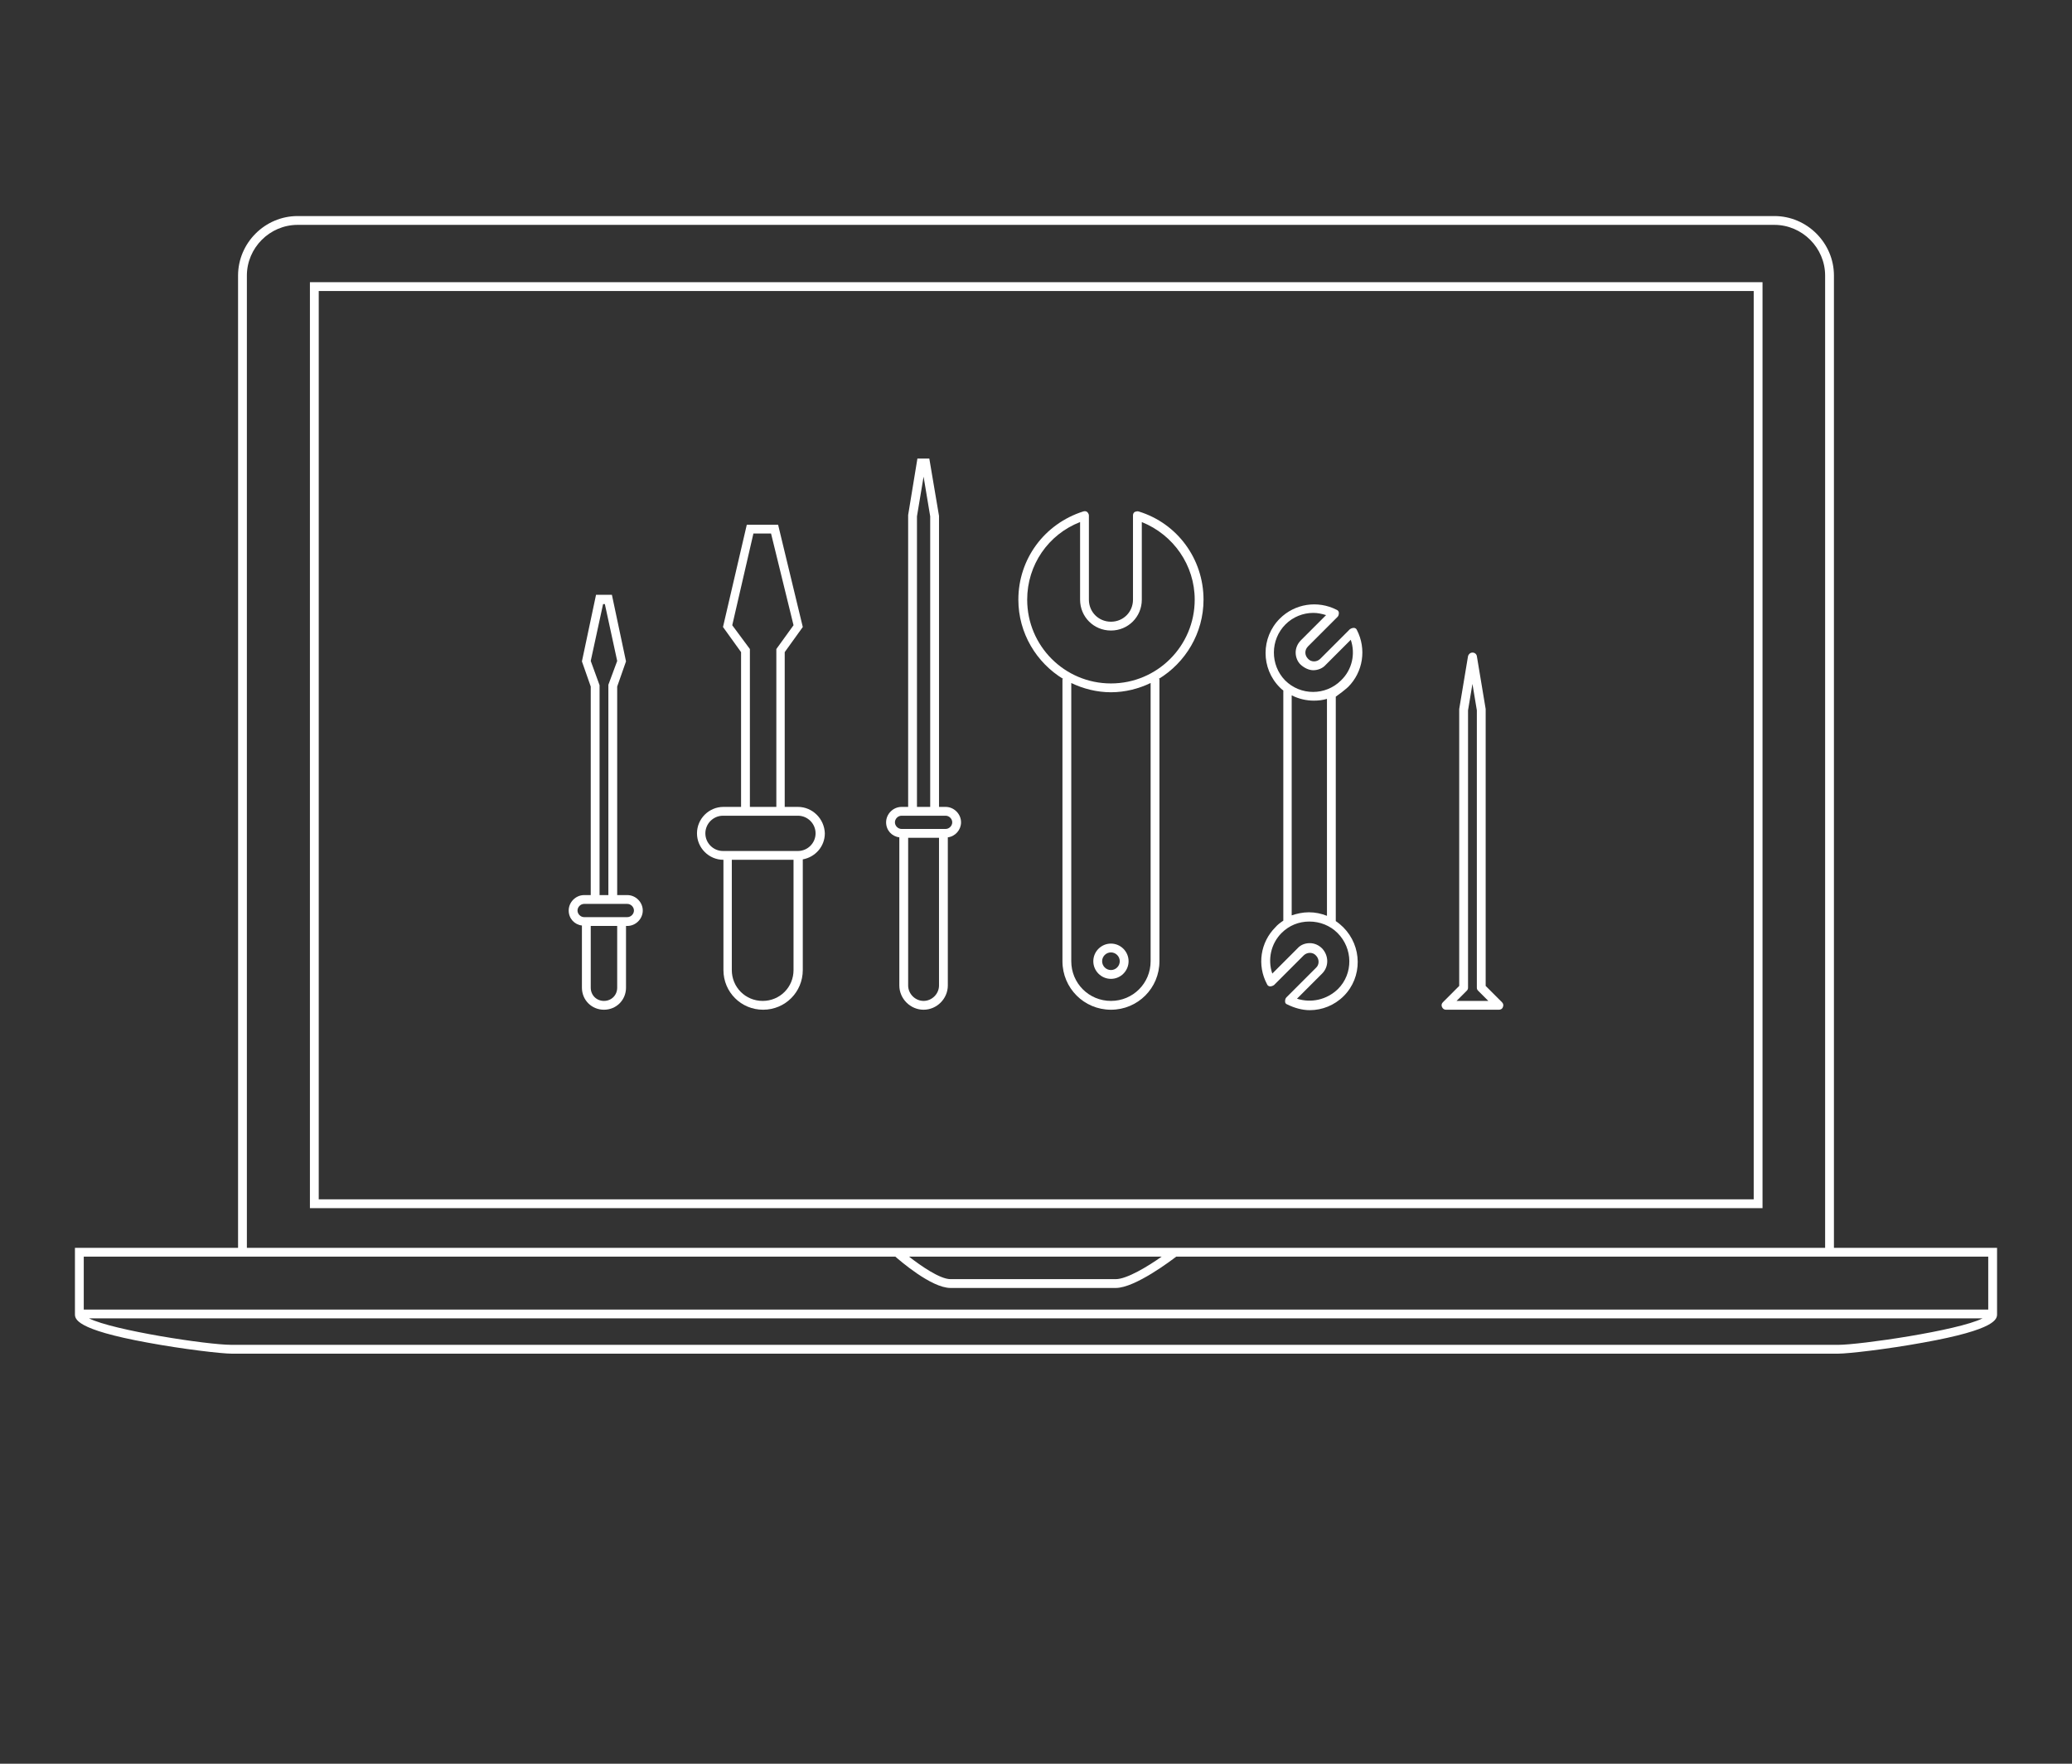 <?xml version="1.0" encoding="utf-8"?>
<!-- Generator: Adobe Illustrator 22.0.1, SVG Export Plug-In . SVG Version: 6.00 Build 0)  -->
<svg version="1.1" xmlns="http://www.w3.org/2000/svg" xmlns:xlink="http://www.w3.org/1999/xlink" x="0px" y="0px"
	 viewBox="0 0 470 400" style="enable-background:new 0 0 470 400;" xml:space="preserve">
<rect x="0" y="0" width="470" height="400" fill="#333333" stroke="none"/>
<style type="text/css">
	.st0{display:none;}
	.st1{display:inline;fill:#FFFFFF;stroke:#FF793C;stroke-width:2;stroke-miterlimit:10;}
	.st2{display:inline;fill:none;stroke:#FF793C;stroke-width:2;stroke-miterlimit:10;}
	
		.st3{display:inline;fill:#FFFFFF;stroke:#FF793C;stroke-width:2;stroke-linecap:round;stroke-linejoin:round;stroke-miterlimit:10;}
	.st4{display:inline;}
	.st5{fill:none;stroke:#FF793C;stroke-width:2;stroke-miterlimit:10;}
	.st6{fill:#FF793C;}
	.st7{display:inline;fill:#FFFFFF;stroke:#F67D3F;stroke-width:2;stroke-miterlimit:10;}
	.st8{fill-rule:evenodd;clip-rule:evenodd;fill:none;stroke:#F67D3F;stroke-width:2;stroke-miterlimit:10;}
	.st9{display:inline;fill:none;stroke:#F67D3F;stroke-width:2;stroke-miterlimit:10;}
	.st10{fill:none;stroke:#F67D3F;stroke-width:2;stroke-miterlimit:10;}
	.st11{fill:#F67D3F;}
	
		.st12{display:inline;fill:#FFFFFF;stroke:#F67D3F;stroke-width:2;stroke-linecap:round;stroke-linejoin:round;stroke-miterlimit:10;}
	.st13{fill:none;stroke:#FF793C;stroke-width:1.981;stroke-miterlimit:10;}
	.st14{display:inline;fill:none;stroke:#F67D3F;stroke-width:2;stroke-linecap:round;stroke-linejoin:round;stroke-miterlimit:10;}
	.st15{display:inline;fill:none;stroke:#FF793C;stroke-width:2;stroke-linecap:round;stroke-linejoin:round;stroke-miterlimit:10;}
	.st16{fill:none;stroke:#FF793C;stroke-width:2;stroke-linecap:round;stroke-linejoin:round;stroke-miterlimit:10;}
	.st17{fill:#F26E21;}
	.st18{fill:#FFFFFF;stroke:#FF793C;stroke-width:2;stroke-linecap:round;stroke-linejoin:round;stroke-miterlimit:10;}
	
		.st19{fill-rule:evenodd;clip-rule:evenodd;fill:#FFFFFF;stroke:#FF793C;stroke-width:2;stroke-linecap:round;stroke-linejoin:round;stroke-miterlimit:10;}
	.st20{display:inline;fill:#FFFFFF;}
	.st21{fill:#FFFFFF;}
	.st22{display:inline;fill:#F26E21;}
	.st23{fill:none;stroke:#FF793C;stroke-width:2;stroke-linecap:round;stroke-linejoin:round;}
	.st24{fill:none;stroke:#FF793C;stroke-width:2;stroke-linecap:round;stroke-linejoin:round;stroke-dasharray:0,3.991;}
</style>
<g id="Layer_5" class="st0">
	<g class="st4">
		<path class="st5" d="M415,284.3V62.5c0-6.9-5.6-12.5-12.5-12.5H395H67.5C60.6,50,55,55.6,55,62.5l0,221.8"/>
		<rect x="71.3" y="65" class="st5" width="327.5" height="208"/>
		<path class="st5" d="M266.3,284.3c0,0-9,6.9-13.1,6.9h-37.5c-4.1,0-11.9-6.9-11.9-6.9"/>
		<line class="st5" x1="452" y1="298" x2="18" y2="298"/>
		<path class="st5" d="M417,306c4.1,0,35-3.9,35-8v-8.8V284H18v14c0,4.1,30.4,8,34.5,8H417z"/>
	</g>
	<circle class="st1" cx="234.5" cy="57.5" r="2.5"/>
	<polygon class="st2" points="175.6,120 170.1,120 165,142 169,147.5 169,184 177,184 177,147.5 181,142 	"/>
	<path class="st2" d="M181,194c2.8,0,5-2.2,5-5s-2.2-5-5-5h-17c-2.8,0-5,2.2-5,5s2.2,5,5,5H181z"/>
	<path class="st2" d="M181,194v26c0,4.4-3.6,8-8,8s-8-3.6-8-8v-26"/>
	<polygon class="st2" points="138,136 136,136 133,150 135,155.5 135,204 139,204 139,155.5 141,150 	"/>
	<path class="st2" d="M142.3,209c1.4,0,2.5-1.1,2.5-2.5s-1.1-2.5-2.5-2.5h-9.8c-1.4,0-2.5,1.1-2.5,2.5s1.1,2.5,2.5,2.5H142.3z"/>
	<path class="st2" d="M141,209v15c0,2.2-1.8,4-4,4s-4-1.8-4-4v-15"/>
	<polygon class="st2" points="210,105 209,105 207,117 207,184 212,184 212,117 	"/>
	<polygon class="st15" points="334,149 334,149 332,161 332,224 328,228 340,228 336,224 336,161 	"/>
	<path class="st2" d="M214.5,189c1.4,0,2.5-1.1,2.5-2.5s-1.1-2.5-2.5-2.5h-10c-1.4,0-2.5,1.1-2.5,2.5s1.1,2.5,2.5,2.5H214.5z"/>
	<path class="st2" d="M214,189v34.5c0,2.5-2,4.5-4.5,4.5s-4.5-2-4.5-4.5V189"/>
	<path class="st2" d="M262,154l0,64c0,5.5-4.5,10-10,10c-5.5,0-10-4.5-10-10l0-64"/>
	<circle class="st2" cx="252" cy="218" r="3"/>
	<path class="st15" d="M258,116.9V136c0,3.3-2.7,6-6,6s-6-2.7-6-6v-19.1c-8.1,2.6-14,10.1-14,19.1c0,11,9,20,20,20s20-9,20-20
		C272,127,266.1,119.5,258,116.9z"/>
	<path class="st2" d="M302,157v52c0,2.8-2.2,5-5,5c-2.8,0-5-2.2-5-5l0-53"/>
	<path class="st15" d="M306.9,143.4l-6.7,6.7c-1.2,1.2-3.1,1.2-4.2,0s-1.2-3.1,0-4.2l6.7-6.7c-3.8-2-8.5-1.4-11.7,1.8
		c-3.9,3.9-3.9,10.2,0,14.1c3.9,3.9,10.2,3.9,14.1,0C308.2,151.9,308.8,147.1,306.9,143.4z"/>
	<path class="st3" d="M288.2,222.5l6.7-6.7c1.2-1.2,3.1-1.2,4.2,0c1.2,1.2,1.2,3.1,0,4.2l-6.7,6.7c3.8,2,8.5,1.4,11.7-1.8
		c3.9-3.9,3.9-10.2-0.1-14.1c-3.9-3.9-10.3-3.9-14.1,0C286.7,214,286.2,218.8,288.2,222.5z"/>
</g>
<g id="SVG">
	<g>
		<path class="st21" d="M70.3,274h329.5V64H70.3V274z M72.3,66h325.5v206H72.3V66z"/>
		<path class="st21" d="M416,283V62.5c0-7.4-6.1-13.5-13.5-13.5h-335C60.1,49,54,55.1,54,62.5V283H17v15c0,1.1,0,3.5,16.5,6.5
			c8.1,1.5,16.8,2.5,19,2.5H417c2.2,0,11-1,19.2-2.5c16.8-3,16.8-5.4,16.8-6.5v-15H416z M56,62.5C56,56.2,61.2,51,67.5,51h335
			c6.3,0,11.5,5.2,11.5,11.5V283H56V62.5z M263.5,285c-3.1,2.2-7.9,5.1-10.4,5.1h-37.5c-2.4,0-6.7-3-9.4-5.1H263.5z M203.1,285
			c0.8,0.7,8.1,7.1,12.5,7.1h37.5c4.4,0,12.8-6.4,13.7-7.1l0,0H451l0,12H19v-12H203.1z M417,305H52.5c-5.5,0-26.9-3.3-32.3-6h429.5
			C444.1,301.8,421.8,305,417,305z"/>
		<path class="st21" d="M181,183h-3v-35.1l4.1-5.7l-5.6-23.2h-7.1l-5.4,23.2l4.1,5.7V183h-4c-3.3,0-6,2.7-6,6s2.7,6,6,6v25
			c0,5,4,9,9,9s9-4,9-9v-25.1c2.8-0.5,5-2.9,5-5.9C187,185.7,184.3,183,181,183z M166.1,141.8l4.8-20.8h4l5.1,20.8l-3.9,5.4V183h-6
			v-35.8L166.1,141.8z M173,227c-3.9,0-7-3.1-7-7v-25h14v25C180,223.9,176.9,227,173,227z M181,193h-17c-2.2,0-4-1.8-4-4s1.8-4,4-4
			h4h10h3c2.2,0,4,1.8,4,4S183.2,193,181,193z"/>
		<path class="st21" d="M142.3,203H140v-47.3l2-5.7l-3.2-15.1h-3.6l-3.2,15.1l2,5.7V203h-1.5c-1.9,0-3.5,1.6-3.5,3.5
			c0,1.8,1.3,3.2,3,3.4V224c0,2.8,2.2,5,5,5s5-2.2,5-5v-14h0.3c1.9,0,3.5-1.6,3.5-3.5S144.2,203,142.3,203z M134,149.9l2.8-12.9h0.4
			l2.8,12.9l-2,5.4V203h-2v-47.6L134,149.9z M140,224c0,1.7-1.3,3-3,3s-3-1.3-3-3v-14h6V224z M142.3,208h-9.8
			c-0.8,0-1.5-0.7-1.5-1.5s0.7-1.5,1.5-1.5h1.5h6h2.3c0.8,0,1.5,0.7,1.5,1.5S143.1,208,142.3,208z"/>
		<path class="st21" d="M337,223.6V161c0-0.1,0-0.1,0-0.2l-2-12c-0.1-0.5-0.5-0.8-1-0.8s-0.9,0.4-1,0.8l-2,12c0,0.1,0,0.1,0,0.2
			v62.6l-3.7,3.7c-0.3,0.3-0.4,0.7-0.2,1.1c0.2,0.4,0.5,0.6,0.9,0.6h12c0.4,0,0.8-0.2,0.9-0.6c0.2-0.4,0.1-0.8-0.2-1.1L337,223.6z
			 M330.4,227l2.3-2.3c0.2-0.2,0.3-0.4,0.3-0.7v-62.9l1-6l1,6V224c0,0.3,0.1,0.5,0.3,0.7l2.3,2.3H330.4z"/>
		<path class="st21" d="M214.5,183H213v-66l-2.2-13h-2.7l-2.1,12.8l0,66.2h-1.5c-1.9,0-3.5,1.6-3.5,3.5c0,1.8,1.3,3.2,3,3.4v33.6
			c0,3,2.5,5.5,5.5,5.5s5.5-2.5,5.5-5.5v-33.6c1.7-0.2,3-1.7,3-3.4C218,184.6,216.4,183,214.5,183z M208,117.1l1.5-9l1.5,9V183h-3
			V117.1z M209.5,227c-1.9,0-3.5-1.6-3.5-3.5V190h7v33.5C213,225.4,211.4,227,209.5,227z M214.5,188h-10c-0.8,0-1.5-0.7-1.5-1.5
			s0.7-1.5,1.5-1.5h1.5h7h1.5c0.8,0,1.5,0.7,1.5,1.5S215.3,188,214.5,188z"/>
		<path class="st21" d="M248,218c0,2.2,1.8,4,4,4s4-1.8,4-4s-1.8-4-4-4S248,215.8,248,218z M254,218c0,1.1-0.9,2-2,2s-2-0.9-2-2
			s0.9-2,2-2S254,216.9,254,218z"/>
		<path class="st21" d="M258.3,116c-0.3-0.1-0.6,0-0.9,0.1c-0.3,0.2-0.4,0.5-0.4,0.8V136c0,2.8-2.2,5-5,5s-5-2.2-5-5v-19.1
			c0-0.3-0.2-0.6-0.4-0.8c-0.3-0.2-0.6-0.2-0.9-0.1c-8.8,2.8-14.7,10.8-14.7,20c0,7.6,4.1,14.3,10.2,18H241v64c0,6.1,4.9,11,11,11
			s11-4.9,11-11v-64h-0.2c6.1-3.7,10.2-10.4,10.2-18C273,126.8,267.1,118.7,258.3,116z M261,218c0,5-4,9-9,9s-9-4-9-9v-63.1
			c2.7,1.3,5.8,2.1,9,2.1s6.3-0.8,9-2.1V218z M252,155c-10.5,0-19-8.5-19-19c0-7.9,4.8-14.8,12-17.6V136c0,3.9,3.1,7,7,7s7-3.1,7-7
			v-17.6c7.2,2.9,12,9.8,12,17.6C271,146.5,262.5,155,252,155z"/>
		<path class="st21" d="M305.8,155.8c3.4-3.4,4.2-8.6,2-12.9c-0.1-0.3-0.4-0.5-0.7-0.5c-0.3,0-0.6,0.1-0.9,0.3l-6.7,6.7
			c-0.8,0.8-2.1,0.8-2.8,0c-0.4-0.4-0.6-0.9-0.6-1.4s0.2-1,0.6-1.4l6.7-6.7c0.2-0.2,0.3-0.5,0.3-0.9c0-0.3-0.2-0.6-0.5-0.7
			c-4.3-2.2-9.5-1.4-12.9,2c-4.3,4.3-4.3,11.3,0,15.6c0.2,0.2,0.5,0.5,0.8,0.7v52.2c-0.6,0.4-1.3,0.9-1.8,1.5
			c-3.4,3.4-4.2,8.6-1.9,12.9c0.1,0.3,0.4,0.5,0.7,0.5c0.3,0,0.6-0.1,0.9-0.3l6.7-6.7c0.8-0.8,2.1-0.8,2.8,0c0.8,0.8,0.8,2.1,0,2.8
			l-6.7,6.7c-0.2,0.2-0.3,0.5-0.3,0.9s0.2,0.6,0.5,0.7c1.6,0.8,3.4,1.3,5.1,1.3c2.8,0,5.6-1.1,7.7-3.2c4.3-4.3,4.2-11.3-0.1-15.6
			c-0.5-0.5-1.1-1-1.7-1.4v-50.9C304,157.3,304.9,156.6,305.8,155.8z M291.6,141.6c1.7-1.7,4-2.6,6.3-2.6c1,0,1.9,0.2,2.9,0.5
			l-5.7,5.7c-0.8,0.8-1.2,1.8-1.2,2.8s0.4,2.1,1.2,2.8s1.8,1.2,2.8,1.2s2.1-0.4,2.8-1.2l5.7-5.7c1.1,3.2,0.3,6.8-2.2,9.2
			c-3.5,3.5-9.2,3.5-12.7,0C288.1,150.8,288.1,145.1,291.6,141.6z M294.2,226.5l5.7-5.7c1.6-1.6,1.5-4.1,0-5.7
			c-0.8-0.8-1.8-1.2-2.8-1.2c-1.1,0-2.1,0.4-2.8,1.2l-5.7,5.7c-1.1-3.2-0.3-6.8,2.1-9.2c1.7-1.7,3.9-2.6,6.3-2.6
			c2.4,0,4.7,0.9,6.4,2.6c3.5,3.5,3.6,9.2,0.1,12.7C300.9,226.8,297.4,227.5,294.2,226.5z M301,207.7c-1.3-0.5-2.6-0.8-4.1-0.8
			c-1.4,0-2.7,0.3-3.9,0.7v-49.9c1.6,0.8,3.3,1.2,5,1.2c1,0,2-0.1,3-0.4V207.7z"/>
	</g>
</g>
</svg>
